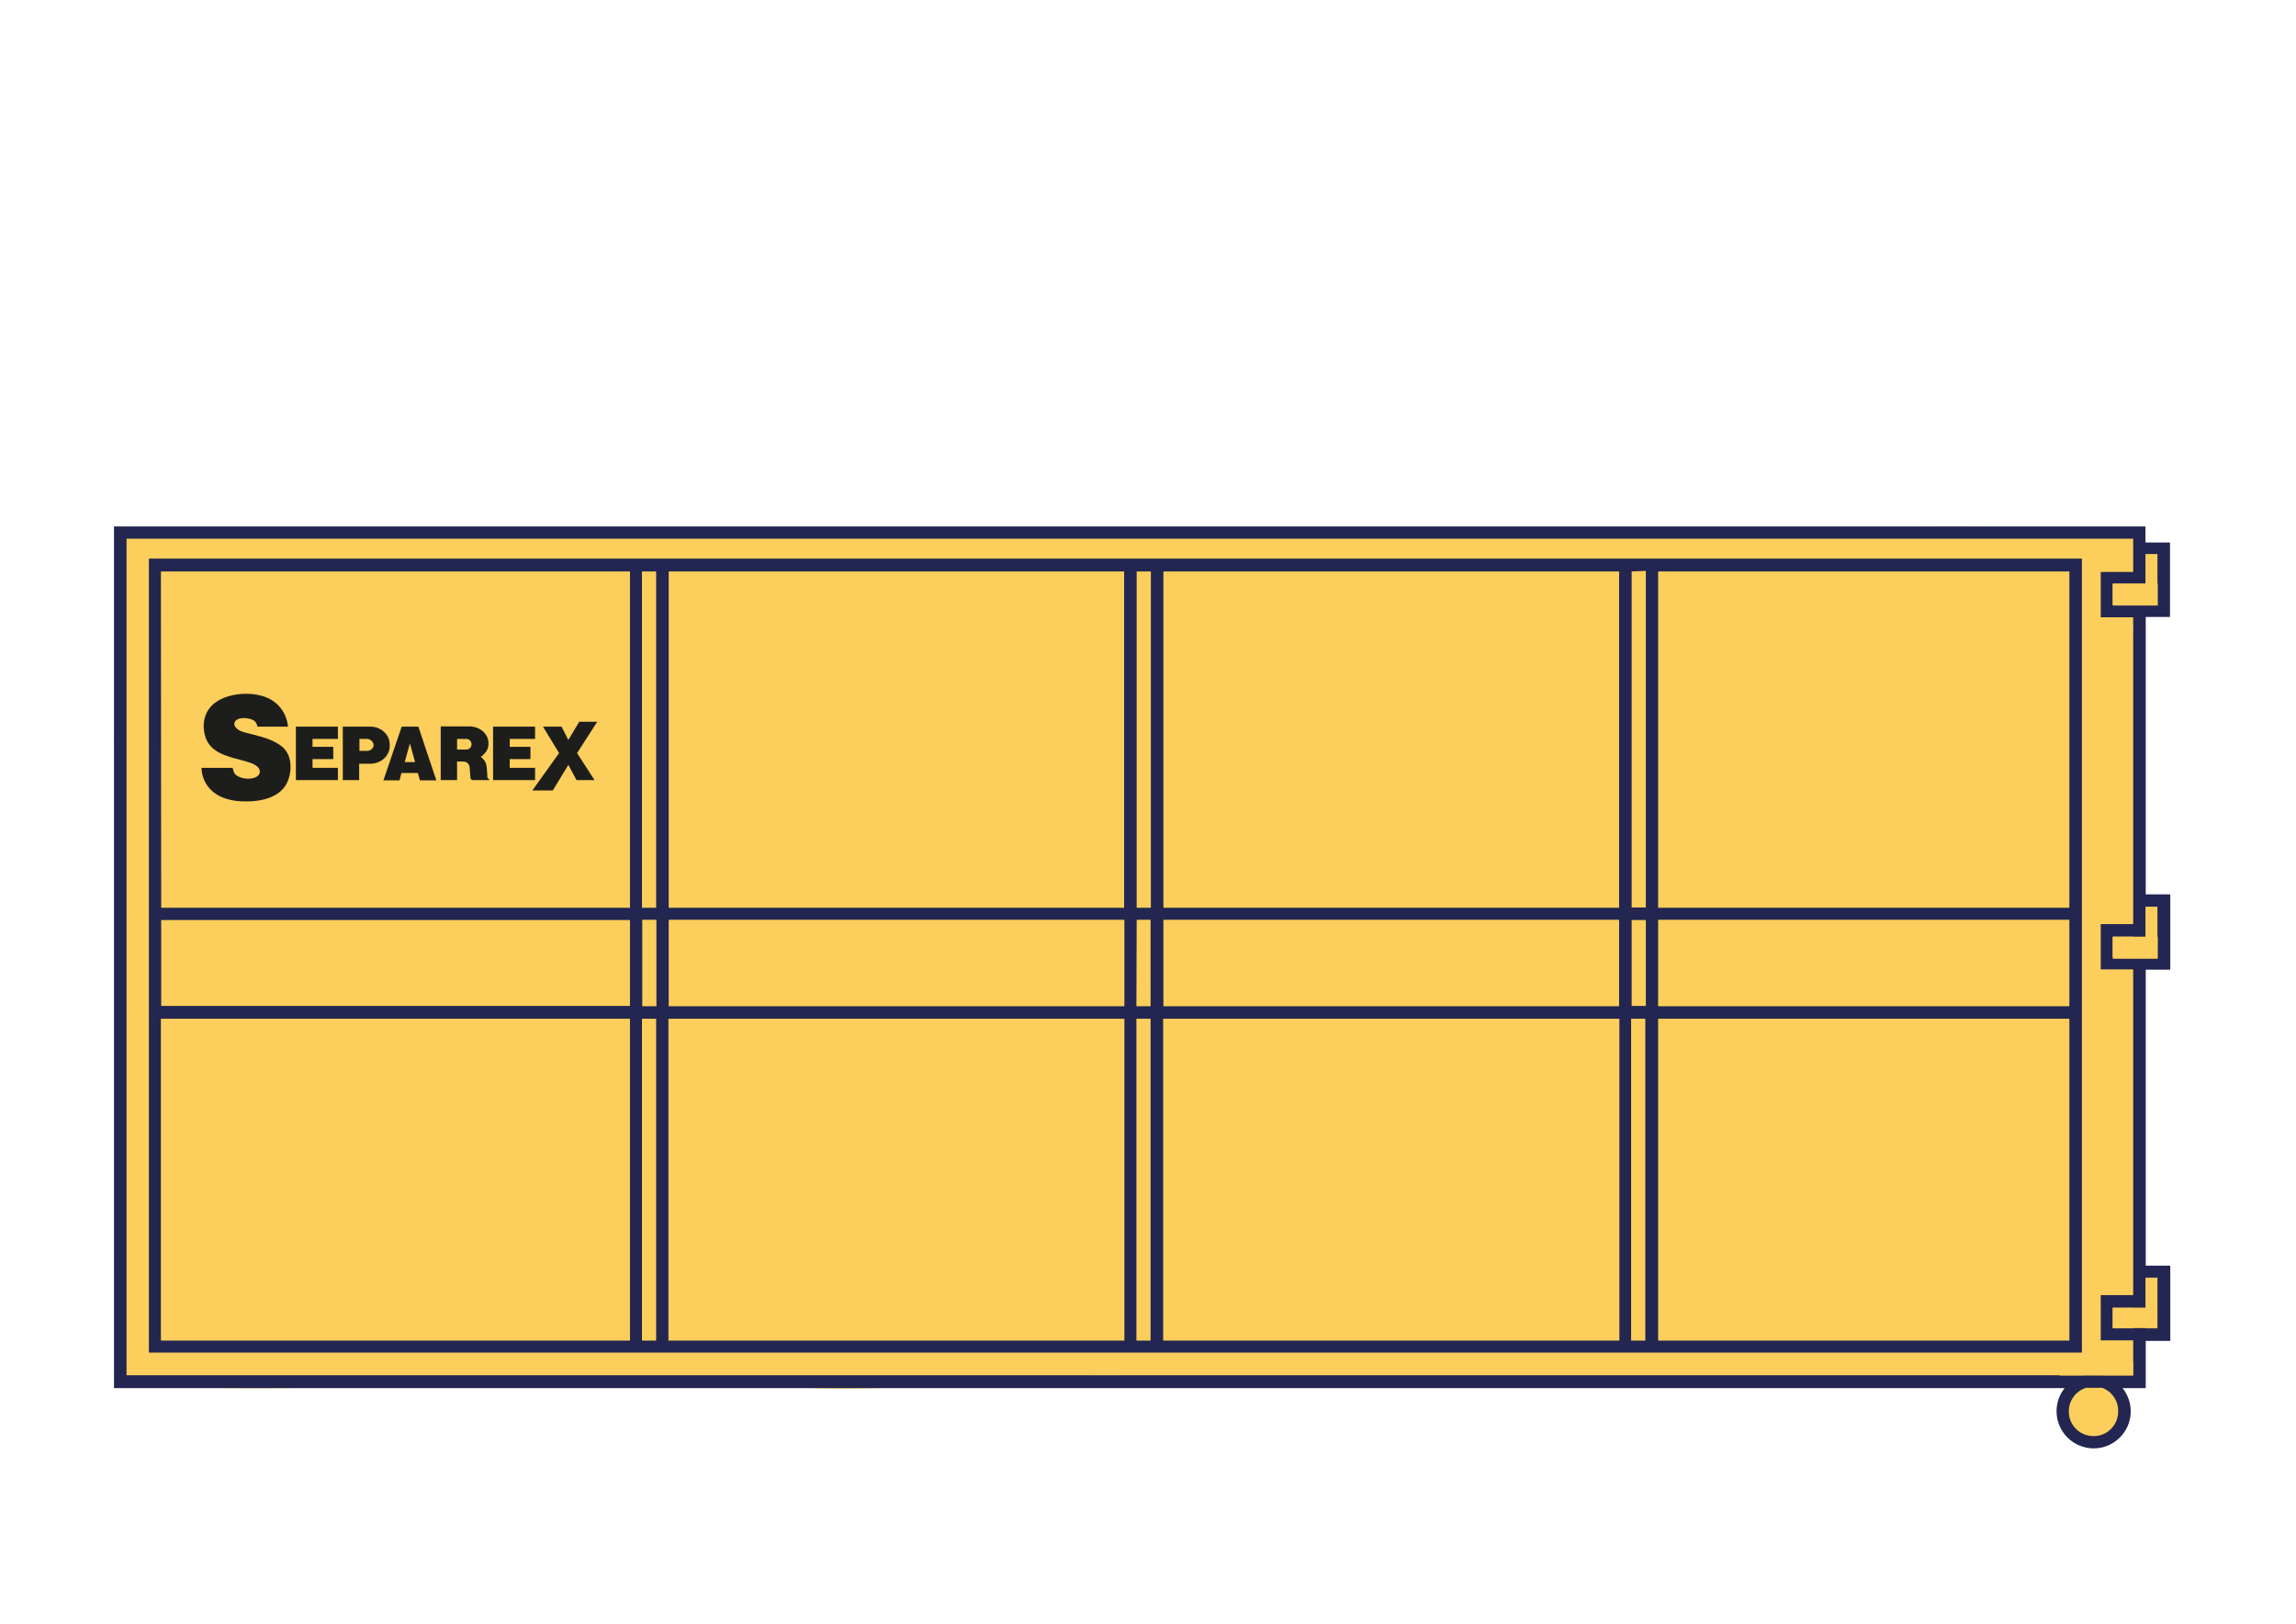 <?xml version="1.0" encoding="utf-8"?>
<!-- Generator: Adobe Illustrator 26.0.3, SVG Export Plug-In . SVG Version: 6.00 Build 0)  -->
<svg version="1.1" id="Vrstva_1" xmlns="http://www.w3.org/2000/svg" xmlns:xlink="http://www.w3.org/1999/xlink" x="0px" y="0px"
	 viewBox="0 0 841.9 595.3" style="enable-background:new 0 0 841.9 595.3;" xml:space="preserve">
<style type="text/css">
	.st0{fill:#FCCE5B;}
	.st1{fill:#222650;}
	.st2{fill:#1D1D1B;}
	.st3{clip-path:url(#SVGID_00000045599919873348005760000001504883431043823011_);fill:#1D1D1B;}
	.st4{clip-path:url(#SVGID_00000053544770204359364300000006815380822957569196_);fill:#1D1D1B;}
</style>
<path class="st0" d="M791.9,469c-3.6-1.3-5.9-4.7-5.9-8.5c-0.7-17.3-0.6-34.7-0.5-52.2c-0.1-0.7-0.1-1.3,0-2
	c1.1-14.3,0.8-28.6-1-42.8c-1-5.4,2.6-10.5,8-11.5c1-0.2,2-0.2,3-0.1c0-7-0.4-14-0.5-21c-4.7,1.2-9.5-1.5-10.8-6.2
	c-0.2-0.9-0.3-1.7-0.3-2.6c0.7-27.3-3.6-55.3,0.7-82.2c0.2-0.7,0.4-1.4,0.7-2.1c-3.3-2.9-4.1-7.7-2-11.5c2.3-3.5,6.5-5.2,10.6-4.3
	l0,0c-0.5-7.8-1.3-15.3-1.2-23c-4.2,1.5-8.9-0.1-11.3-3.9c-0.5,0-0.9,0-1.4,0c-0.9,0-1.9-0.2-2.7-0.6c-1.4,0.7-2.9,0.9-4.4,0.8
	c-56-4.8-112.1,0-168.2-0.4l0,0c-0.7,0.1-1.4,0.1-2.1,0h-0.7c-1,0.6-2.1,0.9-3.2,1c-49.2,0-73.5,0.5-108.8-1.1
	c-1.2-0.1-2.3-0.4-3.4-0.8c-13.6,0.7-27.2,1.2-40.9,0.8c-9,0.3-18.1-0.1-27.1-1.1c-42.8,3.1-85.5,1.4-128.6,1.3
	c-1.2,0-2.4-0.3-3.5-0.8c-12.3,0-24.6,0-36.9,0l-9.3,1.1c-6.5-0.3-13.1-0.8-19.7-1.1c-25.4,0-50.8,0-76.3,0c-38.1,0-0.3,0-0.5,0
	c-16.5,2.4-36.3,1.3-52.8,0.6s-30.4-1.3-47.6-0.9c0,0,0,0.5,0,0.8c-0.6,23.8-1.4,47.2-0.7,70.8c0,1.3-0.2,2.6-0.8,3.8
	c0.9,18.9,1.8,38.2,2,57.4c0,4.8,0.4,9.5,0.5,14.3l-0.4-0.3c0,4.2,0,8.4-0.5,12.6l1.1,0.9c0,2,0,4,0,5.9c0,0.4,0,0.8,0,1.2
	c-2.1,18.5,2.3,36.5,1.2,55c-0.6,10.5-1.9,20.9-3.4,31.3c1.5,2.2,1.9,5,1.1,7.5c-0.8,2.7-1.4,5.6-1.5,8.4c0,0.4,0,0.7,0.3,1.1
	c0.4,8.7,2.7,17.2,2.9,25.9c0,5.4-0.4,10.9-1.2,16.3c48.1,4.9,98.5,0,147.1,0.4c1.2-0.5,2.5-0.7,3.8-0.7c22.9,0,45.6,0,68.4-0.5
	c1.4-0.3,2.8-0.3,4.2,0h0.6c1,0,1.9,0.1,2.9,0.4c45.3,7.2,92.8-2,138.3-2.1c1.9,0,3.7,0.5,5.3,1.6c11.9,0.4,23.2,1.7,34.8,2.6
	c16.9-1.4,34.2-0.7,51.3-0.6c1.6-1.6,3.7-2.5,5.9-2.6c41.6,0,82.4,3.2,123.7,0.4c2.4-0.3,4.8,0.5,6.5,2.3c2.2,0,4.4-0.5,6.5-0.9
	c1.3-0.6,2.7-0.9,4.1-0.8c16.3,0,32.4,1.5,48.6,1.7c15,0,29.7-2.1,44.8-1.8c0.9,0,1.9,0.2,2.7,0.6c1.6-1.4,3.6-2.1,5.6-2.1
	c5.2,0,9.3,4.2,9.3,9.4c0,1.4-0.3,2.7-0.9,3.9c-0.1,0.4-0.3,0.9-0.5,1.3c0.8,5.5,5.4,9.6,10.9,10c4.8,0.5,9-2.9,9.6-7.7
	c0-0.4,0.1-0.7,0.1-1.1c0-1,0.2-1.9,0.5-2.8c-2.5-4.5-0.9-10.2,3.6-12.8c1.3-0.7,2.8-1.1,4.3-1.2l0,0c-3.2-4.1-2.5-10.1,1.7-13.3
	c1.6-1.2,3.5-1.9,5.5-2c0.6,0.1,1.1,0.2,1.7,0.4c0-4.4-0.4-8.7-1.3-13C793.2,473.5,792.5,471.2,791.9,469z"/>
<g>
	<path class="st1" d="M593.7,204.8H54.6v291.1h708.8V204.8H593.7z M603.5,209.3v123.4h-5.2V209.5L603.5,209.3z M603.5,368.8h-5.2
		v-31.5h5.2V368.8z M608,337.2h150.8v31.7H608V337.2z M235.5,337.2h5.2v31.7h-5.2V337.2z M231,368.8H59.1v-31.5H231V368.8z
		 M245.2,337.2h167.1v31.7H245.2V337.2z M416.8,337.2h5.1v31.7h-5.2L416.8,337.2z M426.6,337.2h167.1v31.7H426.6V337.2z
		 M593.7,209.5v123.3H426.6V209.5H593.7z M422,209.5v123.3h-5.2V209.5H422z M412.2,209.5v123.3h-167V209.5H412.2z M240.6,209.5
		v123.3h-5.2V209.5H240.6z M59,209.5h172v123.3H59.1L59,209.5z M59,491.5v-118h172v118L59,491.5L59,491.5z M235.4,491.5v-118h5.2
		v118L235.4,491.5L235.4,491.5z M245.1,491.5v-118h167.2v118L245.1,491.5L245.1,491.5z M416.7,491.5v-118h5.2v118L416.7,491.5
		L416.7,491.5z M426.5,491.5v-118h167.3v118L426.5,491.5L426.5,491.5z M598.1,491.5v-118h5.2v118L598.1,491.5L598.1,491.5z
		 M758.8,491.5H608v-118h150.8L758.8,491.5z M758.8,209.5v123.3H608V209.5H758.8z"/>
	<path class="st1" d="M795.7,226.2v-27.3h-9v-5.9H41.8v315.9h715.3c-2,2.4-3,5.4-3,8.5c0,7.5,6.1,13.6,13.6,13.6
		c7.5,0,13.6-6.1,13.6-13.6c0-3.1-1.1-6.1-3-8.5h8.5v-17.3h9v-27.6h-9V355.5h9v-27.6h-9V226.2H795.7z M791.1,203.1v18.6h-4.4v-18.6
		H791.1z M776.7,517.3c0.1,5-3.9,9.2-8.9,9.2c-5,0.1-9.2-3.9-9.2-8.9c-0.1-4,2.5-7.6,6.3-8.8h5.9
		C774.4,510.1,776.7,513.5,776.7,517.3z M782.2,487h-7.5v-7.5h7.5V487z M791.1,468.4V487h-4.4v-18.6H791.1z M782.2,350.9h-7.5v-7.5
		h7.5V350.9z M791.1,332.4v18.5h-4.4v-18.5H791.1z M782.2,327.8v11h-11.9v16.6h11.9v119.4h-11.9v16.6h11.9v12.8h-10.8
		c-1.2-0.4-2.5-0.6-3.8-0.6c-1.3,0-2.6,0.2-3.8,0.6H46.4V197.5h735.8v12.2h-11.9v16.6h11.9V327.8z M782.2,214.2v7.5h-7.5v-7.5H782.2
		z"/>
</g>
<rect x="774.7" y="479.4" class="st0" width="14.6" height="7.5"/>
<rect x="774.7" y="343.4" class="st0" width="16.5" height="8.1"/>
<rect x="774.7" y="213.9" class="st0" width="16.5" height="8.1"/>
<rect x="755.2" y="499.2" class="st0" width="27" height="5.1"/>
<g>
	<polygon class="st2" points="108.5,266.4 108.5,286 123.9,286 123.9,281.5 114.6,281.5 114.6,278.3 122.2,278.3 122.2,273.8 
		114.6,273.8 114.6,270.9 123.9,270.9 123.9,266.4 	"/>
	<g>
		<defs>
			<rect id="SVGID_1_" x="73.9" y="254.3" width="145.1" height="39.6"/>
		</defs>
		<clipPath id="SVGID_00000070841144943138254040000015444911475700741047_">
			<use xlink:href="#SVGID_1_"  style="overflow:visible;"/>
		</clipPath>
		<path style="clip-path:url(#SVGID_00000070841144943138254040000015444911475700741047_);fill:#1D1D1B;" d="M169.8,274.8
			L169.8,274.8h-2.2v-1.9v-2h2.2h1.2c1.1,0,1.9,0.9,1.9,2c0,1.1-0.9,1.9-1.9,1.9H169.8z M161.6,266.4V286h6v-6.8h2.3
			c1.2,0,2.1,0.8,2.3,2c0.1,0.9,0.2,2.9,0.3,4c0.1,0.5,0.4,0.8,0.9,0.8h5.9v-0.5h0c-0.3,0-0.6-0.3-0.6-0.6c0-0.4,0-0.5,0-0.5
			c0,0-0.2-3.2-0.3-3.5c-0.1-1.4-1-2.6-2.1-3.4c1.5-1.1,2.8-2.7,2.8-4.5v-0.6c0-3.4-3.2-6.1-7.1-6.1H161.6z"/>
		<path style="clip-path:url(#SVGID_00000070841144943138254040000015444911475700741047_);fill:#1D1D1B;" d="M131.7,270.9
			L131.7,270.9h2.8h0c1.3,0,2.4,1,2.5,2.2v0c0,1.2-1.1,2.2-2.4,2.2h-2.8V270.9z M125.7,273.2V286h6v-6h1.9h2.2
			c3.9,0,7.1-2.9,7.1-6.5v-0.6c0-3.6-3.2-6.5-7.1-6.5h-10.1V273.2z"/>
	</g>
	<polygon class="st2" points="180.8,266.4 180.8,286 196.2,286 196.2,281.5 186.9,281.5 186.9,278.3 194.5,278.3 194.5,273.8 
		186.9,273.8 186.9,270.9 196.2,270.9 196.2,266.4 	"/>
	<path class="st2" d="M150.3,272.5L150.3,272.5l1.9,6.9h-3.8L150.3,272.5z M140.6,286.1h5.9l0.7-2.7h6l0.8,2.7h6l-6.6-19.7h-6.1
		L140.6,286.1z"/>
	<polygon class="st2" points="211.6,276.1 219,264.6 212.4,264.6 208.4,271.3 205.9,266.4 199.1,266.4 205,276.1 195.2,289.8 
		202.7,289.8 208.4,280.4 211.4,286 218,286 	"/>
	<g>
		<defs>
			<rect id="SVGID_00000111181898456792838360000016906722326937985664_" x="73.9" y="254.3" width="145.1" height="39.6"/>
		</defs>
		<clipPath id="SVGID_00000097458100627586392110000017114970449393478821_">
			<use xlink:href="#SVGID_00000111181898456792838360000016906722326937985664_"  style="overflow:visible;"/>
		</clipPath>
		<path style="clip-path:url(#SVGID_00000097458100627586392110000017114970449393478821_);fill:#1D1D1B;" d="M85.3,281.5H73.9
			c0,2.5,1,5.1,2.4,6.9c3.2,4.2,8.9,5.6,14.8,5.4c0.1,0,0.3,0,0.4,0c4.8-0.2,9.7-1.4,12.6-5c2.7-3.4,3.3-9.3,1.1-13
			c-0.8-1.3-1.9-2.4-3.6-3.3c-3.4-2.1-7.9-2.9-11.9-4c-0.9-0.2-1.8-0.6-2.5-1.1c-2.4-1.8-1.1-3.9,1.4-4.1c1.8-0.2,4.1,0.3,5,1.3
			c0.4,0.5,0.7,1.1,0.8,1.8h11.2l-0.1-0.8c-0.5-3.3-2.2-6.2-4.8-8.2c-5.3-4.2-16.3-4-21.9,0.3c-3.7,2.8-4.9,7.4-3.6,12.1
			c0.8,2.8,2.6,4.8,5.3,6.2c5.1,2.6,11.4,2.8,13.9,5.1c1.1,1,1.1,2.2,0.4,3.1c-1.7,1.9-6.9,1.7-8.8-0.6
			C85.7,282.8,85.4,282.2,85.3,281.5"/>
	</g>
</g>
</svg>
